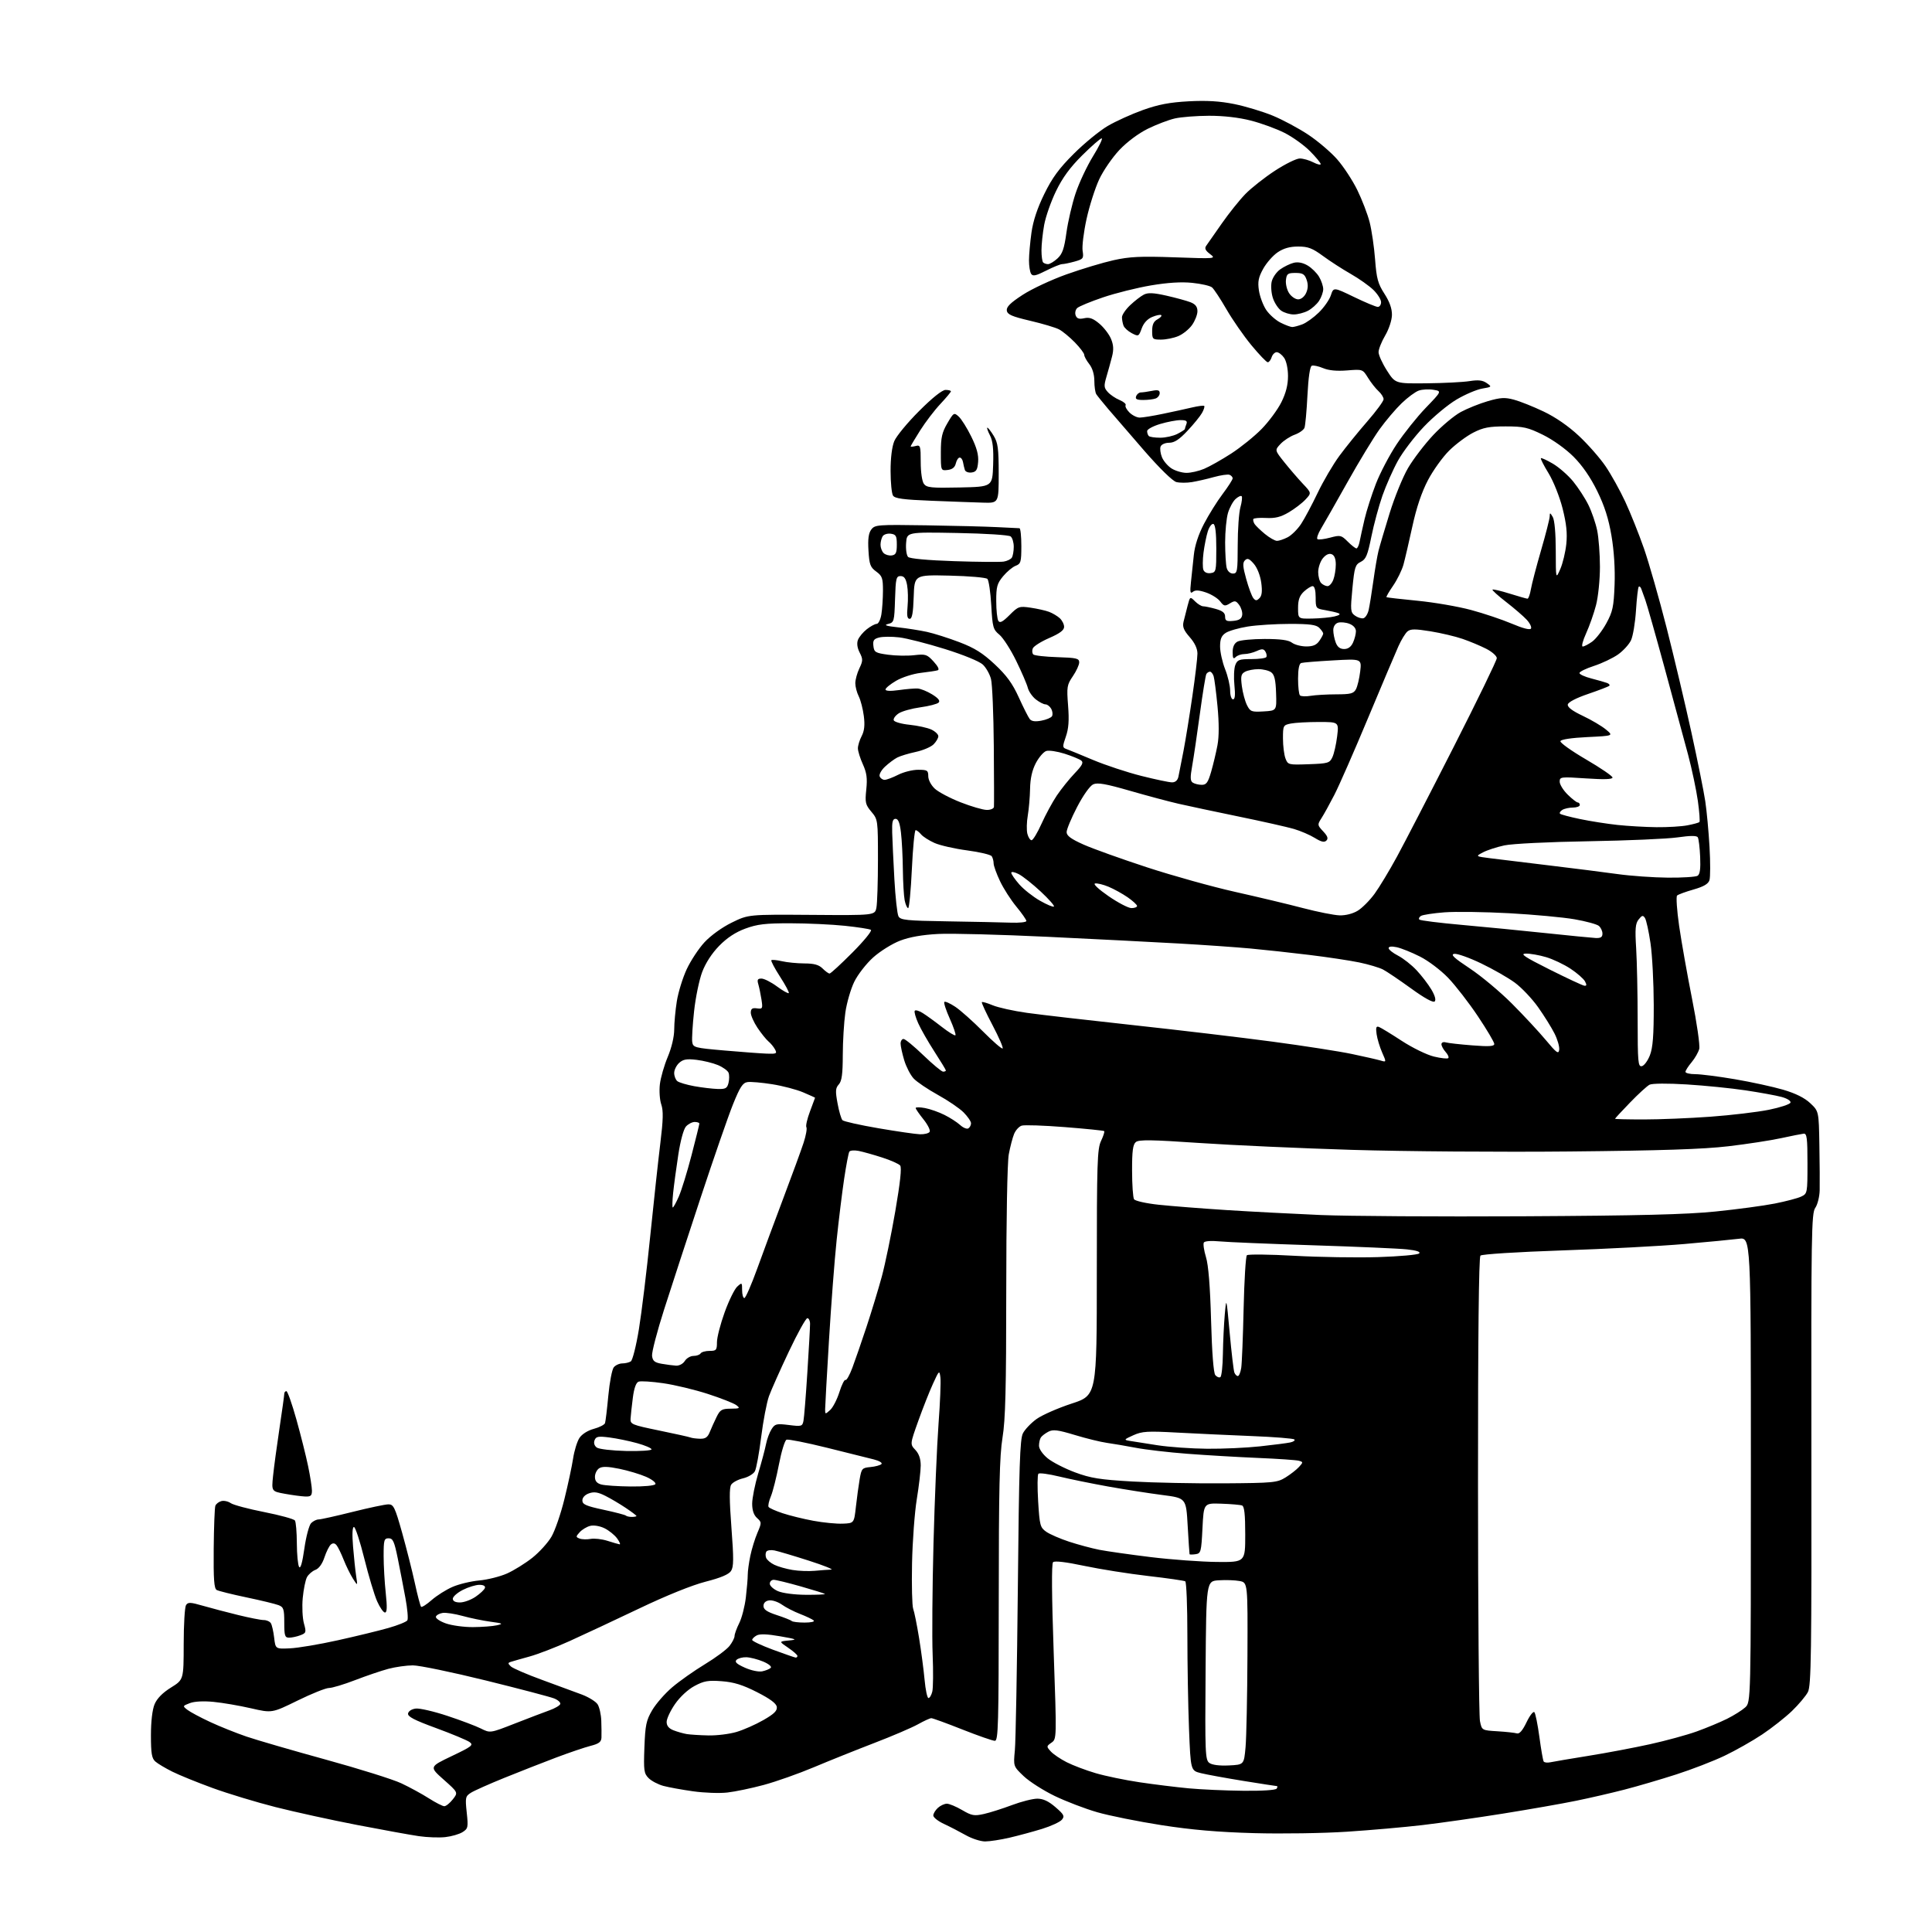 <?xml version="1.0" encoding="UTF-8" standalone="no"?>
<svg 
  version="1.1" 
  xmlns="http://www.w3.org/2000/svg" 
  xmlns:xlink="http://www.w3.org/1999/xlink" 
  xmlns:svg="http://www.w3.org/2000/svg"
  xmlns:rdf="http://www.w3.org/1999/02/22-rdf-syntax-ns#"
  xmlns:cc="http://creativecommons.org/ns#"
  xmlns:dc="http://purl.org/dc/elements/1.1/"
  viewBox="0 0 768 768"
  width="768"
  height="768"
>
<style>svg {background-color: white; }</style>"
<path stroke="none" fill="black" fill-rule="evenodd" d="M391.60,732.00C389.79,732.00 386.33,730.88 383.91,729.51C381.48,728.14 377.59,726.13 375.25,725.04C372.91,723.96 371.00,722.45 371.00,721.69C371.00,720.93 371.82,719.57 372.83,718.65C373.83,717.74 375.44,717.00 376.40,717.00C377.36,717.00 380.09,718.14 382.46,719.53C386.29,721.77 387.27,721.95 391.14,721.08C393.54,720.54 398.55,718.95 402.27,717.55C406.00,716.15 410.54,715.00 412.36,715.00C414.68,715.00 416.83,716.01 419.56,718.37C422.96,721.31 423.29,721.95 422.11,723.37C421.37,724.26 417.83,725.90 414.24,727.01C410.66,728.11 404.83,729.69 401.30,730.51C397.77,731.33 393.40,732.00 391.60,732.00zM177.00,730.28C174.53,730.55 169.80,730.38 166.50,729.90C163.20,729.42 152.18,727.42 142.00,725.46C131.82,723.50 117.20,720.29 109.50,718.34C101.80,716.38 90.55,712.97 84.50,710.76C78.45,708.56 71.25,705.63 68.50,704.26C65.75,702.89 62.71,701.08 61.75,700.23C60.33,698.98 60.00,697.01 60.00,689.81C60.00,684.31 60.55,679.61 61.45,677.45C62.42,675.16 64.62,672.91 67.95,670.84C73.00,667.70 73.00,667.70 73.02,653.60C73.02,645.85 73.44,638.86 73.94,638.07C74.72,636.83 75.65,636.87 80.67,638.32C83.88,639.24 90.17,640.90 94.67,642.00C99.16,643.10 103.74,644.00 104.86,644.00C105.97,644.00 107.23,644.56 107.67,645.25C108.10,645.94 108.69,648.52 108.98,651.00C109.51,655.50 109.51,655.50 115.27,655.24C118.44,655.10 126.99,653.66 134.27,652.04C141.55,650.43 150.60,648.23 154.38,647.15C158.16,646.08 161.56,644.71 161.93,644.11C162.31,643.51 161.96,639.52 161.17,635.26C160.38,630.99 159.01,623.90 158.12,619.50C156.74,612.71 156.19,611.50 154.50,611.50C152.69,611.50 152.50,612.17 152.50,618.50C152.50,622.35 152.88,628.99 153.34,633.25C153.94,638.88 153.86,641.00 153.03,641.00C152.40,641.00 151.00,638.99 149.91,636.53C148.82,634.08 146.53,626.43 144.81,619.53C143.10,612.64 141.24,607.00 140.70,607.00C140.07,607.00 139.94,609.86 140.34,614.75C140.69,619.01 141.24,624.30 141.58,626.50C142.19,630.50 142.19,630.50 140.28,627.50C139.24,625.85 137.58,622.48 136.60,620.00C135.62,617.52 134.35,614.93 133.78,614.24C133.07,613.38 132.35,613.30 131.53,613.97C130.87,614.52 129.72,616.82 128.97,619.08C128.12,621.66 126.78,623.52 125.37,624.05C124.13,624.52 122.63,625.83 122.02,626.96C121.42,628.09 120.66,631.82 120.34,635.26C120.02,638.69 120.24,643.21 120.81,645.30C121.80,648.87 121.72,649.16 119.37,650.05C117.99,650.57 116.00,651.00 114.93,651.00C113.24,651.00 113.00,650.27 113.00,644.98C113.00,639.66 112.74,638.85 110.75,638.08C109.51,637.59 103.78,636.20 98.00,634.99C92.22,633.78 86.89,632.45 86.15,632.05C85.10,631.47 84.84,627.85 84.95,615.62C85.03,606.99 85.32,599.32 85.61,598.56C85.90,597.81 86.98,596.98 88.00,596.71C89.03,596.44 90.70,596.80 91.72,597.52C92.74,598.23 98.73,599.83 105.03,601.07C111.34,602.32 116.83,603.82 117.23,604.42C117.64,605.01 117.98,609.10 118.00,613.50C118.02,617.90 118.42,622.11 118.90,622.87C119.46,623.75 120.19,621.21 120.99,615.58C121.66,610.82 122.88,606.27 123.68,605.46C124.48,604.66 125.83,604.00 126.66,604.00C127.50,604.00 133.57,602.65 140.16,601.00C146.75,599.35 153.16,598.00 154.41,598.00C156.44,598.00 157.00,599.15 159.84,609.25C161.57,615.44 163.86,624.48 164.92,629.34C165.97,634.20 167.09,638.42 167.39,638.72C167.69,639.02 169.59,637.81 171.61,636.03C173.64,634.26 177.37,631.90 179.90,630.81C182.43,629.71 187.20,628.56 190.50,628.26C193.80,627.96 198.75,626.72 201.50,625.51C204.25,624.29 208.79,621.47 211.60,619.25C214.40,617.02 217.83,613.24 219.22,610.85C220.62,608.46 222.92,601.77 224.34,596.00C225.77,590.23 227.33,582.95 227.81,579.82C228.28,576.70 229.42,573.01 230.33,571.61C231.33,570.10 233.63,568.64 236.05,567.99C238.28,567.39 240.29,566.36 240.51,565.70C240.73,565.04 241.32,560.12 241.82,554.77C242.32,549.41 243.30,544.35 243.99,543.52C244.68,542.68 246.20,541.99 247.37,541.98C248.54,541.98 250.07,541.61 250.76,541.17C251.45,540.73 252.90,534.97 253.98,528.36C255.06,521.76 257.08,505.14 258.47,491.43C259.87,477.72 261.68,461.05 262.50,454.38C263.64,445.12 263.72,441.51 262.87,439.04C262.25,437.27 262.00,433.66 262.31,431.03C262.62,428.39 264.03,423.49 265.44,420.14C266.97,416.50 268.00,412.14 268.01,409.28C268.01,406.65 268.48,401.57 269.05,398.00C269.62,394.43 271.38,388.72 272.96,385.32C274.54,381.92 277.72,377.08 280.04,374.57C282.50,371.91 287.02,368.64 290.88,366.75C297.50,363.50 297.50,363.50 322.64,363.68C347.78,363.87 347.78,363.87 348.39,360.81C348.72,359.13 349.00,350.56 349.00,341.77C349.00,325.99 348.97,325.75 346.38,322.68C344.01,319.86 343.82,319.01 344.36,313.84C344.83,309.37 344.53,307.18 343.00,303.81C341.92,301.44 341.04,298.60 341.03,297.50C341.02,296.40 341.69,294.20 342.52,292.61C343.60,290.53 343.85,288.27 343.38,284.61C343.02,281.80 342.11,278.28 341.36,276.80C340.61,275.31 340.00,272.97 340.00,271.58C340.00,270.20 340.72,267.55 341.61,265.69C343.05,262.68 343.06,262.01 341.73,259.41C340.78,257.56 340.53,255.73 341.04,254.39C341.48,253.23 343.06,251.31 344.55,250.14C346.05,248.96 347.83,248.00 348.50,248.00C349.18,248.00 350.02,246.31 350.36,244.25C350.70,242.19 350.98,237.95 350.99,234.83C351.00,229.83 350.69,228.94 348.31,227.20C345.96,225.50 345.56,224.41 345.23,218.87C344.95,214.28 345.26,211.94 346.35,210.50C347.78,208.60 348.82,208.52 368.17,208.82C379.35,208.99 392.10,209.32 396.50,209.55C400.90,209.78 404.84,209.97 405.25,209.98C405.66,209.99 406.00,213.16 406.00,217.02C406.00,223.40 405.79,224.13 403.74,224.91C402.50,225.38 400.25,227.26 398.74,229.08C396.36,231.95 396.00,233.25 396.02,238.94C396.02,242.55 396.40,246.09 396.86,246.81C397.48,247.79 398.59,247.21 401.31,244.49C404.76,241.04 405.16,240.90 409.72,241.57C412.35,241.96 415.62,242.69 417.00,243.21C418.37,243.72 420.28,244.85 421.25,245.72C422.21,246.60 423.00,248.15 423.00,249.18C423.00,250.52 421.28,251.80 417.07,253.63C413.81,255.04 410.87,256.91 410.54,257.77C410.20,258.63 410.30,259.70 410.75,260.15C411.20,260.60 415.49,261.08 420.28,261.23C427.92,261.47 429.00,261.72 429.00,263.30C429.00,264.29 427.86,266.77 426.48,268.80C424.13,272.24 424.00,273.06 424.58,280.50C425.04,286.39 424.80,289.64 423.69,292.82C422.32,296.76 422.33,297.19 423.84,297.72C424.75,298.04 429.55,300.01 434.50,302.09C439.45,304.17 448.08,307.02 453.68,308.43C459.28,309.84 464.78,311.00 465.91,311.00C467.23,311.00 468.13,310.19 468.44,308.75C468.71,307.51 469.62,302.90 470.46,298.50C471.30,294.10 472.89,284.29 473.99,276.70C475.10,269.10 476.00,261.51 476.00,259.83C476.00,257.83 474.93,255.54 472.92,253.26C470.53,250.53 469.99,249.17 470.48,247.13C470.83,245.68 471.55,242.83 472.09,240.78C473.06,237.08 473.07,237.07 475.03,239.03C476.11,240.11 477.56,241.00 478.25,241.01C478.94,241.01 481.19,241.48 483.25,242.05C486.00,242.82 487.00,243.63 487.00,245.11C487.00,246.78 487.55,247.07 490.25,246.81C492.61,246.59 493.58,245.95 493.79,244.49C493.95,243.39 493.41,241.59 492.60,240.49C491.29,238.73 490.87,238.66 488.90,239.86C486.92,241.07 486.50,240.99 485.05,239.07C484.15,237.88 481.64,236.30 479.46,235.54C476.60,234.56 475.14,234.48 474.19,235.26C473.14,236.13 472.99,235.39 473.42,231.42C473.71,228.71 474.22,223.87 474.56,220.66C474.95,216.87 476.37,212.51 478.61,208.22C480.51,204.58 483.84,199.24 486.03,196.35C488.21,193.45 490.00,190.66 490.00,190.15C490.00,189.64 489.44,189.00 488.75,188.74C488.06,188.48 485.25,188.89 482.50,189.65C479.75,190.42 475.84,191.31 473.81,191.64C471.78,191.98 469.01,191.97 467.64,191.63C466.16,191.25 461.03,186.25 454.83,179.13C449.15,172.60 442.71,165.15 440.53,162.58C438.35,160.01 436.21,157.36 435.79,156.70C435.37,156.04 435.02,153.65 435.02,151.38C435.01,148.80 434.25,146.32 433.00,144.73C431.90,143.33 431.00,141.68 431.00,141.05C431.00,140.43 429.31,138.20 427.25,136.09C425.19,133.98 422.38,131.66 421.00,130.94C419.62,130.21 414.45,128.67 409.50,127.51C402.22,125.80 400.45,125.03 400.22,123.45C400.01,122.01 401.65,120.38 406.49,117.23C410.10,114.87 417.96,111.20 423.96,109.06C429.97,106.92 438.37,104.39 442.64,103.44C449.02,102.02 453.37,101.81 466.95,102.29C483.35,102.88 483.47,102.86 481.00,100.98C479.14,99.57 478.76,98.72 479.50,97.68C480.05,96.90 482.82,92.94 485.65,88.88C488.48,84.82 492.72,79.53 495.05,77.13C497.39,74.73 502.67,70.57 506.78,67.88C510.89,65.20 515.35,63.00 516.68,63.00C518.01,63.00 520.43,63.69 522.05,64.53C523.67,65.36 525.00,65.68 525.00,65.22C525.00,64.77 523.09,62.46 520.75,60.09C518.41,57.73 513.86,54.46 510.64,52.83C507.42,51.20 501.39,48.99 497.23,47.93C492.43,46.70 486.37,46.01 480.59,46.02C475.59,46.04 469.48,46.52 467.00,47.09C464.52,47.66 459.70,49.50 456.28,51.18C452.57,53.01 448.01,56.41 444.98,59.61C442.19,62.57 438.57,67.82 436.95,71.29C435.33,74.76 433.06,81.85 431.92,87.05C430.78,92.25 430.08,97.95 430.36,99.72C430.83,102.73 430.62,103.01 427.18,103.97C425.16,104.53 422.92,104.99 422.22,104.99C421.51,105.00 418.64,106.16 415.83,107.59C411.74,109.66 410.56,109.91 409.88,108.84C409.41,108.10 409.03,105.70 409.04,103.50C409.04,101.30 409.48,96.35 410.02,92.50C410.68,87.80 412.36,82.73 415.13,77.09C418.30,70.62 421.02,66.92 426.88,61.09C431.07,56.91 437.13,51.96 440.33,50.08C443.54,48.19 449.84,45.34 454.33,43.73C460.49,41.53 464.97,40.68 472.54,40.27C479.75,39.89 484.87,40.20 490.67,41.37C495.11,42.27 501.99,44.35 505.95,45.98C509.92,47.62 516.26,51.02 520.05,53.54C523.85,56.06 529.01,60.46 531.52,63.31C534.04,66.16 537.64,71.65 539.53,75.50C541.42,79.35 543.64,85.13 544.46,88.35C545.27,91.57 546.25,98.22 546.62,103.14C547.19,110.74 547.75,112.77 550.34,116.78C552.39,119.96 553.36,122.70 553.32,125.19C553.29,127.28 552.12,130.83 550.63,133.37C549.18,135.84 548.00,138.81 548.00,139.98C548.00,141.14 549.50,144.44 551.33,147.30C554.66,152.50 554.66,152.50 567.08,152.37C573.91,152.30 581.60,151.91 584.16,151.50C587.65,150.95 589.36,151.14 590.99,152.28C593.11,153.76 593.07,153.81 589.19,154.47C587.01,154.84 582.42,156.79 579.00,158.82C575.58,160.84 569.73,165.71 566.01,169.63C562.28,173.55 557.64,179.63 555.71,183.13C553.77,186.63 551.00,192.88 549.55,197.00C548.11,201.12 546.12,208.47 545.14,213.32C543.64,220.74 542.98,222.33 540.93,223.34C538.73,224.43 538.42,225.43 537.60,233.93C536.77,242.55 536.85,243.42 538.58,244.68C539.61,245.44 541.12,245.93 541.92,245.78C542.72,245.62 543.68,244.15 544.06,242.50C544.43,240.85 545.27,235.68 545.92,231.00C546.56,226.32 547.49,220.93 547.97,219.00C548.45,217.07 550.45,210.32 552.40,204.00C554.35,197.68 557.64,189.60 559.72,186.05C561.80,182.50 566.29,176.63 569.69,172.99C573.10,169.36 578.05,165.21 580.69,163.78C583.34,162.35 588.20,160.40 591.49,159.45C596.46,158.01 598.23,157.91 601.79,158.87C604.16,159.50 609.46,161.61 613.57,163.57C618.32,165.82 623.45,169.36 627.64,173.28C631.26,176.66 636.03,182.10 638.24,185.35C640.45,188.60 643.96,194.92 646.04,199.38C648.12,203.85 651.47,212.22 653.49,218.00C655.50,223.78 659.55,237.95 662.49,249.50C665.43,261.05 669.86,279.73 672.33,291.00C674.80,302.27 677.30,314.65 677.87,318.50C678.45,322.35 679.21,330.51 679.56,336.64C679.92,342.77 679.90,348.73 679.54,349.88C679.06,351.38 677.25,352.44 673.19,353.60C670.06,354.49 667.13,355.57 666.67,355.99C666.22,356.41 666.59,361.87 667.49,368.13C668.40,374.38 670.70,387.38 672.61,397.00C674.53,406.62 675.81,415.59 675.48,416.93C675.14,418.27 673.77,420.67 672.44,422.26C671.10,423.85 670.00,425.57 670.00,426.08C670.00,426.58 671.76,427.00 673.90,427.00C676.05,427.00 683.13,427.90 689.65,429.01C696.17,430.12 704.82,432.00 708.87,433.19C713.80,434.64 717.36,436.42 719.62,438.55C723.00,441.74 723.00,441.74 723.23,455.12C723.36,462.48 723.41,470.60 723.35,473.16C723.29,475.72 722.50,478.87 721.59,480.16C720.08,482.30 719.95,490.61 720.05,576.13C720.16,657.77 719.98,670.14 718.66,672.63C717.83,674.21 714.98,677.59 712.33,680.15C709.67,682.70 704.35,686.90 700.50,689.47C696.65,692.04 689.90,695.86 685.50,697.96C681.10,700.06 672.46,703.40 666.29,705.38C660.13,707.36 650.90,710.07 645.79,711.39C640.68,712.71 632.00,714.72 626.50,715.84C621.00,716.97 607.95,719.26 597.50,720.93C587.05,722.60 572.65,724.65 565.50,725.49C558.35,726.33 544.85,727.52 535.50,728.13C526.15,728.75 509.50,729.01 498.50,728.70C484.17,728.30 473.73,727.40 461.67,725.52C452.42,724.07 440.94,721.77 436.17,720.39C431.40,719.02 423.80,716.11 419.27,713.93C414.75,711.75 409.20,708.20 406.93,706.05C402.82,702.13 402.82,702.13 403.42,695.82C403.76,692.34 404.29,663.19 404.61,631.03C405.08,582.81 405.43,572.06 406.63,569.76C407.42,568.22 409.85,565.67 412.02,564.10C414.20,562.52 420.48,559.76 425.99,557.95C436.00,554.68 436.00,554.68 436.00,505.87C436.00,462.24 436.18,456.69 437.68,453.55C438.60,451.61 439.17,449.85 438.93,449.63C438.69,449.41 431.65,448.70 423.28,448.04C414.92,447.38 407.20,447.12 406.14,447.46C405.08,447.79 403.72,449.29 403.11,450.78C402.50,452.28 401.55,455.92 401.00,458.89C400.42,462.02 400.00,484.81 400.00,513.39C399.99,551.99 399.68,564.43 398.51,571.50C397.34,578.67 397.03,591.84 397.02,636.25C397.00,685.69 396.83,692.00 395.47,692.00C394.62,692.00 388.81,689.98 382.55,687.50C376.30,685.02 370.74,683.00 370.21,683.00C369.68,683.00 367.28,684.10 364.87,685.45C362.46,686.79 354.65,690.14 347.50,692.88C340.35,695.63 329.55,699.96 323.50,702.51C317.45,705.06 308.50,708.22 303.60,709.54C298.71,710.86 292.19,712.22 289.10,712.56C286.02,712.91 279.91,712.69 275.53,712.07C271.15,711.46 265.84,710.49 263.73,709.93C261.62,709.36 258.97,707.97 257.84,706.84C255.98,704.98 255.82,703.82 256.16,694.63C256.49,685.76 256.88,683.88 259.26,679.82C260.76,677.26 264.35,673.15 267.24,670.70C270.13,668.24 275.98,664.12 280.22,661.55C284.47,658.98 288.86,655.72 289.97,654.31C291.09,652.89 292.00,651.10 292.00,650.33C292.00,649.55 292.84,647.25 293.86,645.21C294.88,643.17 296.07,638.58 296.49,635.00C296.91,631.42 297.25,627.38 297.24,626.00C297.23,624.62 297.69,621.25 298.26,618.50C298.83,615.75 300.10,611.63 301.08,609.34C302.80,605.30 302.80,605.12 300.93,603.43C299.64,602.27 299.00,600.37 299.00,597.74C299.00,595.57 300.09,590.12 301.42,585.64C302.76,581.17 304.15,575.92 304.52,574.00C304.89,572.08 305.87,569.44 306.69,568.15C308.06,565.99 308.63,565.85 313.56,566.46C318.62,567.10 318.95,567.00 319.39,564.82C319.65,563.54 320.35,554.85 320.94,545.50C321.54,536.15 322.02,527.49 322.01,526.25C322.01,525.01 321.52,524.00 320.93,524.00C320.34,524.00 317.04,529.96 313.59,537.25C310.14,544.54 306.58,552.52 305.68,555.00C304.79,557.48 303.39,564.77 302.58,571.21C301.78,577.64 300.65,583.78 300.08,584.85C299.51,585.92 297.39,587.18 295.37,587.66C293.35,588.14 291.23,589.28 290.65,590.20C289.90,591.38 289.93,596.40 290.75,607.18C291.70,619.70 291.67,622.85 290.59,624.49C289.69,625.86 286.46,627.22 280.50,628.74C275.14,630.11 264.90,634.24 254.12,639.39C244.43,644.01 232.00,649.83 226.50,652.32C221.00,654.81 213.80,657.59 210.50,658.49C207.20,659.40 203.86,660.35 203.07,660.61C201.84,661.01 201.84,661.25 203.07,662.43C203.86,663.18 209.45,665.59 215.50,667.79C221.55,669.99 228.70,672.62 231.38,673.64C234.07,674.67 236.85,676.40 237.56,677.50C238.27,678.60 238.93,681.52 239.02,684.00C239.11,686.48 239.14,689.50 239.09,690.71C239.02,692.45 238.09,693.16 234.75,694.01C232.41,694.61 226.22,696.71 221.00,698.68C215.78,700.65 206.55,704.27 200.50,706.72C194.45,709.17 188.46,711.84 187.18,712.66C185.01,714.04 184.90,714.57 185.53,720.48C186.17,726.41 186.06,726.91 183.86,728.30C182.56,729.12 179.47,730.01 177.00,730.28zM176.62,718.00C177.30,718.00 178.82,716.77 180.00,715.27C182.14,712.55 182.14,712.55 176.39,707.45C170.64,702.34 170.64,702.34 179.56,698.08C187.62,694.24 188.31,693.70 186.66,692.49C185.65,691.76 179.67,689.26 173.37,686.95C164.60,683.74 161.97,682.36 162.21,681.12C162.39,680.19 163.70,679.36 165.30,679.18C166.82,679.00 172.45,680.30 177.79,682.07C183.13,683.83 189.16,686.11 191.18,687.12C194.86,688.97 194.86,688.97 204.68,685.12C210.08,683.01 216.26,680.65 218.42,679.88C220.58,679.11 222.51,677.98 222.71,677.38C222.91,676.77 221.82,675.77 220.29,675.16C218.75,674.54 206.53,671.33 193.13,668.02C179.72,664.71 166.67,662.01 164.13,662.01C161.58,662.02 157.20,662.64 154.40,663.38C151.59,664.13 145.64,666.15 141.18,667.87C136.72,669.59 132.03,671.00 130.78,671.00C129.52,671.00 123.90,673.25 118.30,676.00C108.12,680.99 108.12,680.99 99.81,679.08C95.24,678.03 88.56,676.88 84.96,676.53C80.93,676.13 77.29,676.32 75.46,677.02C72.56,678.13 72.54,678.18 74.50,679.69C75.60,680.54 79.65,682.71 83.50,684.50C87.35,686.30 93.88,688.91 98.00,690.32C102.12,691.72 116.30,695.84 129.50,699.47C142.70,703.10 156.20,707.33 159.50,708.88C162.80,710.43 167.73,713.11 170.45,714.85C173.17,716.58 175.95,718.00 176.62,718.00zM494.19,711.86C501.72,711.95 507.13,711.59 507.50,711.00C507.84,710.45 507.88,710.00 507.58,710.00C507.29,710.00 501.30,709.07 494.27,707.94C487.25,706.80 479.66,705.42 477.40,704.86C473.31,703.84 473.31,703.84 472.65,687.26C472.29,678.14 472.00,661.33 472.00,649.90C472.00,638.47 471.62,628.89 471.16,628.60C470.70,628.32 464.07,627.36 456.41,626.48C448.76,625.60 437.34,623.79 431.03,622.46C423.66,620.90 419.22,620.38 418.60,621.00C417.98,621.62 418.07,634.35 418.85,656.62C420.06,691.27 420.06,691.27 417.97,692.74C415.94,694.16 415.93,694.27 417.69,696.21C418.68,697.31 421.54,699.25 424.03,700.51C426.51,701.77 431.69,703.73 435.53,704.86C439.36,705.99 447.23,707.62 453.00,708.48C458.77,709.34 467.55,710.42 472.50,710.89C477.45,711.35 487.21,711.79 494.19,711.86zM488.50,701.79C494.50,701.50 494.50,701.50 495.13,694.50C495.47,690.65 495.81,674.36 495.88,658.30C496.00,629.09 496.00,629.09 492.75,628.48C490.96,628.14 487.25,628.01 484.50,628.19C479.50,628.50 479.50,628.50 479.24,664.00C478.99,696.93 479.10,699.59 480.73,700.79C481.84,701.60 484.74,701.97 488.50,701.79zM616.31,700.53C617.52,700.27 624.35,699.11 631.50,697.96C638.65,696.82 649.66,694.73 655.96,693.34C662.26,691.95 670.59,689.67 674.46,688.28C678.33,686.89 683.75,684.63 686.50,683.27C689.25,681.90 692.51,679.85 693.75,678.72C696.00,676.65 696.00,676.65 696.00,584.23C696.00,491.81 696.00,491.81 691.25,492.43C688.64,492.76 678.85,493.71 669.50,494.52C660.15,495.33 638.33,496.48 621.00,497.06C603.17,497.67 589.07,498.56 588.50,499.12C587.85,499.76 587.51,531.45 587.53,590.30C587.54,639.91 587.89,682.15 588.31,684.17C589.06,687.83 589.06,687.83 595.28,688.21C598.70,688.42 602.17,688.80 602.99,689.05C604.00,689.35 605.25,687.91 606.82,684.63C608.10,681.95 609.51,680.15 609.94,680.63C610.37,681.11 611.26,685.53 611.93,690.45C612.59,695.38 613.35,699.76 613.63,700.21C613.90,700.65 615.11,700.79 616.31,700.53zM281.57,689.86C284.91,689.94 289.95,689.31 292.77,688.48C295.60,687.64 300.42,685.51 303.49,683.74C307.73,681.31 309.01,680.05 308.79,678.52C308.59,677.13 306.13,675.30 300.91,672.65C295.21,669.75 291.74,668.68 286.91,668.31C281.49,667.90 279.82,668.19 276.07,670.21C273.44,671.62 270.28,674.56 268.32,677.40C266.49,680.05 265.00,683.24 265.00,684.49C265.00,686.04 265.87,687.10 267.75,687.83C269.26,688.42 271.62,689.09 273.00,689.32C274.38,689.54 278.23,689.79 281.57,689.86zM369.08,675.00C369.57,675.00 370.25,673.85 370.60,672.45C370.95,671.04 371.02,664.41 370.74,657.70C370.46,650.99 370.62,631.10 371.08,613.50C371.55,595.90 372.45,574.52 373.08,566.00C373.72,557.48 374.05,549.15 373.82,547.50C373.43,544.61 373.33,544.70 370.90,550.00C369.51,553.02 366.88,559.68 365.05,564.79C361.73,574.08 361.73,574.08 363.86,576.35C365.30,577.88 366.00,579.92 366.00,582.56C365.99,584.73 365.29,590.77 364.43,596.00C363.58,601.23 362.73,612.69 362.55,621.48C362.37,630.27 362.58,638.38 363.00,639.51C363.43,640.63 364.48,645.81 365.33,651.03C366.18,656.24 367.17,663.76 367.54,667.75C367.90,671.74 368.60,675.00 369.08,675.00zM303.00,664.38C304.38,664.09 305.90,663.47 306.38,663.00C306.88,662.51 305.58,661.43 303.38,660.50C301.25,659.61 298.24,658.83 296.70,658.78C295.17,658.73 293.40,659.20 292.78,659.82C291.95,660.65 292.81,661.45 296.08,662.92C298.57,664.04 301.59,664.67 303.00,664.38zM316.25,658.91C316.66,658.96 317.00,658.66 316.99,658.25C316.99,657.84 315.33,656.38 313.30,655.00C309.61,652.50 309.61,652.50 313.56,652.12C317.11,651.78 316.76,651.61 310.06,650.44C305.10,649.56 302.02,649.45 300.81,650.10C299.82,650.63 299.00,651.44 299.00,651.90C299.00,652.35 302.71,654.10 307.25,655.78C311.79,657.45 315.84,658.86 316.25,658.91zM188.00,646.80C191.57,646.78 195.85,646.46 197.50,646.08C200.19,645.47 199.93,645.32 195.00,644.66C191.97,644.25 186.98,643.22 183.90,642.37C180.82,641.52 177.26,640.97 175.98,641.16C174.70,641.35 173.49,642.02 173.28,642.65C173.07,643.28 174.84,644.48 177.20,645.32C179.56,646.16 184.43,646.82 188.00,646.80zM319.87,645.00C322.43,645.00 323.99,644.63 323.45,644.15C322.93,643.68 320.50,642.53 318.06,641.58C315.61,640.64 312.35,638.96 310.81,637.86C309.26,636.76 306.98,636.01 305.75,636.18C304.32,636.38 303.50,637.19 303.50,638.40C303.50,639.80 304.87,640.74 308.79,642.02C311.70,642.97 314.36,644.03 314.71,644.37C315.05,644.72 317.37,645.00 319.87,645.00zM182.85,637.00C184.42,637.00 187.20,635.99 189.03,634.75C190.85,633.51 192.53,631.94 192.76,631.25C193.01,630.46 192.19,630.00 190.54,630.00C189.10,630.00 186.14,630.91 183.96,632.02C181.78,633.13 180.00,634.71 180.00,635.52C180.00,636.48 181.00,637.00 182.85,637.00zM320.42,633.96C324.77,633.98 328.15,633.83 327.92,633.62C327.69,633.41 323.37,632.06 318.31,630.62C313.26,629.18 308.42,628.00 307.56,628.00C306.70,628.00 306.00,628.70 306.00,629.55C306.00,630.40 307.46,631.73 309.25,632.51C311.11,633.32 315.88,633.94 320.42,633.96zM323.89,624.42C326.30,624.19 329.23,623.98 330.39,623.95C331.55,623.93 327.55,622.32 321.50,620.38C315.45,618.44 309.32,616.62 307.87,616.33C306.42,616.04 304.96,616.26 304.62,616.81C304.27,617.37 304.24,618.47 304.55,619.27C304.86,620.07 306.32,621.32 307.81,622.03C309.29,622.75 312.52,623.67 315.00,624.08C317.48,624.50 321.48,624.64 323.89,624.42zM483.75,620.90C495.00,621.00 495.00,621.00 495.00,609.97C495.00,602.04 494.65,598.80 493.75,598.46C493.05,598.19 489.34,597.87 485.50,597.74C478.50,597.50 478.50,597.50 478.00,607.50C477.53,616.93 477.37,617.52 475.25,617.82C474.01,618.00 472.94,618.00 472.87,617.82C472.80,617.64 472.47,612.55 472.12,606.50C471.50,595.50 471.50,595.50 462.00,594.28C456.77,593.61 447.10,592.09 440.50,590.91C433.90,589.72 425.12,587.93 421.00,586.93C416.88,585.93 413.18,585.43 412.78,585.83C412.38,586.22 412.34,591.17 412.68,596.81C413.27,606.40 413.48,607.20 415.90,608.90C417.33,609.90 421.43,611.68 425.00,612.85C428.57,614.02 433.98,615.47 437.00,616.07C440.02,616.66 449.25,617.97 457.50,618.98C465.75,619.98 477.56,620.84 483.75,620.90zM246.30,613.90C246.73,613.95 246.28,612.89 245.30,611.53C244.31,610.18 242.05,608.36 240.29,607.50C238.43,606.60 236.03,606.20 234.61,606.56C233.26,606.90 231.38,608.03 230.44,609.07C228.85,610.82 228.85,611.00 230.39,611.60C231.31,611.95 233.29,612.01 234.78,611.74C236.28,611.46 239.30,611.81 241.50,612.51C243.70,613.21 245.86,613.84 246.30,613.90zM335.00,605.68C339.50,605.50 339.50,605.50 340.23,599.00C340.63,595.42 341.30,590.48 341.73,588.00C342.46,583.76 342.70,583.48 346.00,583.18C347.93,583.00 349.89,582.47 350.38,582.00C350.87,581.52 349.56,580.71 347.38,580.15C345.24,579.60 336.84,577.50 328.70,575.49C320.55,573.47 313.34,572.04 312.66,572.30C311.99,572.56 310.63,576.96 309.65,582.08C308.66,587.21 307.22,592.93 306.44,594.80C305.65,596.68 305.24,598.58 305.52,599.03C305.80,599.48 308.31,600.61 311.10,601.53C313.90,602.46 319.40,603.82 323.34,604.54C327.28,605.27 332.52,605.78 335.00,605.68zM251.17,603.00C252.18,603.00 253.00,602.83 253.00,602.63C253.00,602.43 251.09,600.98 248.75,599.42C246.41,597.85 242.77,595.69 240.65,594.63C237.72,593.15 236.15,592.91 234.15,593.62C232.54,594.18 231.50,595.29 231.50,596.45C231.50,598.02 232.95,598.66 239.90,600.15C244.51,601.14 248.53,602.19 248.81,602.48C249.10,602.77 250.16,603.00 251.17,603.00zM121.25,594.88C119.74,594.82 116.12,594.33 113.21,593.80C107.92,592.83 107.92,592.83 108.55,586.67C108.90,583.28 110.04,574.79 111.09,567.82C112.14,560.84 113.00,554.65 113.00,554.07C113.00,553.48 113.38,553.00 113.84,553.00C114.30,553.00 116.09,558.06 117.82,564.25C119.55,570.44 121.65,578.79 122.48,582.82C123.32,586.84 124.00,591.23 124.00,592.57C124.00,594.58 123.53,594.98 121.25,594.88zM250.69,590.90C255.99,590.96 260.15,590.57 260.51,589.98C260.86,589.41 259.20,588.10 256.82,587.05C254.45,586.01 249.66,584.58 246.20,583.87C241.66,582.94 239.42,582.88 238.20,583.65C237.26,584.24 236.50,585.77 236.50,587.06C236.50,588.71 237.24,589.62 239.00,590.11C240.38,590.49 245.64,590.85 250.69,590.90zM486.50,589.65C506.31,589.51 507.70,589.37 511.07,587.28C513.03,586.06 515.42,584.19 516.39,583.12C518.07,581.27 518.06,581.16 516.32,580.67C515.32,580.39 507.98,579.88 500.00,579.55C492.02,579.21 479.43,578.47 472.00,577.90C464.57,577.34 455.35,576.26 451.50,575.52C447.65,574.79 442.48,573.90 440.00,573.56C437.52,573.21 431.79,571.81 427.25,570.43C420.47,568.38 418.59,568.15 416.75,569.12C415.51,569.77 414.17,570.79 413.77,571.40C413.36,572.00 413.02,573.48 413.02,574.68C413.01,575.95 414.42,578.02 416.43,579.68C418.31,581.23 423.21,583.74 427.30,585.27C433.57,587.60 437.17,588.17 450.12,588.92C458.58,589.40 474.95,589.73 486.50,589.65zM248.89,576.79C254.45,576.91 259.00,576.62 259.00,576.14C259.00,575.66 256.41,574.55 253.25,573.68C250.09,572.80 245.15,571.79 242.27,571.42C237.81,570.85 236.93,571.01 236.35,572.52C235.93,573.61 236.27,574.72 237.23,575.42C238.08,576.05 243.31,576.66 248.89,576.79zM479.83,575.90C486.06,575.96 495.51,575.53 500.83,574.95C506.15,574.37 511.57,573.68 512.87,573.40C514.17,573.13 514.92,572.59 514.54,572.20C514.15,571.82 506.56,571.21 497.67,570.86C488.78,570.50 475.43,569.88 468.00,569.48C456.12,568.83 454.02,568.95 450.50,570.54C446.77,572.22 446.67,572.37 449.00,572.76C450.38,572.99 455.32,573.77 460.00,574.49C464.68,575.22 473.60,575.85 479.83,575.90zM278.27,571.92C280.40,571.98 281.30,571.36 282.15,569.25C282.76,567.74 283.98,565.04 284.86,563.25C286.26,560.40 286.95,560.00 290.48,559.97C294.11,559.94 294.32,559.80 292.69,558.56C291.69,557.81 286.60,555.80 281.38,554.11C276.16,552.42 268.17,550.50 263.62,549.85C259.07,549.19 254.67,548.91 253.83,549.24C252.83,549.62 252.04,551.86 251.56,555.66C251.15,558.87 250.74,562.58 250.66,563.89C250.51,566.16 251.10,566.40 262.00,568.65C268.32,569.95 273.95,571.20 274.50,571.43C275.05,571.66 276.75,571.88 278.27,571.92zM330.00,560.50C331.10,559.51 332.75,556.31 333.67,553.39C334.58,550.48 335.68,548.30 336.09,548.56C336.51,548.81 337.74,546.63 338.83,543.71C339.93,540.79 342.45,533.48 344.45,527.45C346.44,521.43 349.17,512.45 350.52,507.50C351.86,502.55 354.28,490.85 355.89,481.50C357.85,470.10 358.50,464.11 357.83,463.31C357.29,462.65 354.07,461.22 350.67,460.13C347.28,459.03 343.08,457.86 341.35,457.51C339.61,457.17 337.93,457.30 337.62,457.81C337.30,458.32 336.37,463.19 335.56,468.62C334.75,474.05 333.40,485.02 332.57,493.00C331.73,500.98 330.37,518.90 329.53,532.84C328.69,546.78 328.00,559.11 328.00,560.25C328.00,562.25 328.06,562.25 330.00,560.50zM485.11,547.43C485.60,547.13 486.06,542.97 486.12,538.19C486.19,533.41 486.53,526.35 486.87,522.50C487.50,515.55 487.51,515.60 488.82,529.85C489.54,537.74 490.38,544.83 490.68,545.60C490.97,546.37 491.60,547.00 492.06,547.00C492.53,547.00 493.13,545.54 493.41,543.75C493.68,541.96 494.11,531.34 494.36,520.14C494.61,508.94 495.20,499.42 495.66,498.98C496.12,498.54 504.60,498.63 514.50,499.19C524.40,499.74 539.40,499.98 547.83,499.72C556.26,499.45 563.60,498.80 564.14,498.26C564.79,497.61 563.12,497.06 559.31,496.65C556.12,496.30 539.33,495.57 522.00,495.02C504.68,494.46 487.95,493.77 484.83,493.47C481.52,493.15 478.91,493.33 478.55,493.92C478.21,494.47 478.59,497.07 479.39,499.71C480.37,502.89 481.05,511.34 481.42,524.89C481.77,537.67 482.40,545.78 483.10,546.63C483.72,547.37 484.63,547.73 485.11,547.43zM268.74,542.87C270.01,542.94 271.53,542.13 272.23,541.00C272.92,539.90 274.47,539.00 275.68,539.00C276.89,539.00 278.16,538.55 278.50,538.00C278.84,537.45 280.44,537.00 282.06,537.00C284.74,537.00 285.00,536.70 285.00,533.55C285.00,531.66 286.38,526.30 288.06,521.66C289.74,517.01 291.99,512.42 293.06,511.45C294.94,509.74 295.00,509.78 295.00,512.85C295.00,514.58 295.40,516.00 295.89,516.00C296.38,516.00 298.69,510.71 301.03,504.25C303.36,497.79 308.08,485.07 311.50,476.00C314.93,466.93 318.50,457.15 319.44,454.27C320.38,451.40 320.88,448.61 320.55,448.09C320.23,447.56 320.87,444.74 321.98,441.81C323.09,438.89 324.00,436.44 324.00,436.37C324.00,436.30 321.86,435.33 319.25,434.22C316.64,433.11 311.12,431.66 306.98,431.00C302.85,430.34 298.41,429.96 297.13,430.15C295.24,430.43 294.15,432.11 291.38,438.98C289.50,443.65 283.73,460.30 278.55,475.98C273.37,491.67 266.83,511.68 264.02,520.46C261.21,529.24 259.04,537.56 259.20,538.96C259.44,540.99 260.20,541.62 263.00,542.12C264.93,542.46 267.51,542.80 268.74,542.87zM605.50,483.49C651.74,483.24 670.25,482.78 682.00,481.59C690.52,480.72 701.10,479.30 705.50,478.43C709.90,477.56 714.62,476.32 716.00,475.66C718.46,474.49 718.50,474.29 718.50,462.49C718.50,452.43 718.26,450.52 717.00,450.65C716.17,450.74 712.13,451.54 708.00,452.44C703.88,453.34 694.43,454.79 687.00,455.66C677.12,456.83 660.24,457.38 624.00,457.73C596.77,458.00 557.85,457.71 537.50,457.09C517.15,456.47 489.82,455.24 476.76,454.35C457.69,453.05 452.72,452.98 451.51,453.99C450.34,454.96 450.00,457.54 450.02,465.37C450.02,470.94 450.38,476.05 450.80,476.72C451.23,477.39 455.60,478.37 460.54,478.90C465.47,479.43 477.60,480.38 487.50,481.02C497.40,481.65 514.27,482.53 525.00,482.99C535.73,483.44 571.95,483.67 605.50,483.49zM267.44,480.00C267.70,480.00 268.78,478.04 269.84,475.63C270.90,473.23 273.17,465.88 274.88,459.29C276.60,452.70 278.00,447.01 278.00,446.65C278.00,446.29 277.17,446.00 276.15,446.00C275.14,446.00 273.58,446.81 272.69,447.79C271.74,448.83 270.47,453.51 269.63,459.04C268.83,464.24 267.91,471.09 267.58,474.25C267.25,477.41 267.19,480.00 267.44,480.00zM365.69,450.89C367.45,450.95 369.18,450.52 369.55,449.92C369.91,449.33 368.81,447.11 367.11,444.98C365.40,442.86 364.00,440.82 364.00,440.45C364.00,440.08 365.67,440.09 367.70,440.47C369.74,440.85 373.23,442.08 375.45,443.20C377.68,444.31 380.48,446.12 381.68,447.22C382.87,448.31 384.34,448.91 384.93,448.55C385.52,448.18 386.00,447.27 386.00,446.52C386.00,445.77 384.66,443.82 383.03,442.18C381.40,440.55 376.78,437.41 372.78,435.21C368.78,433.00 364.46,430.08 363.19,428.72C361.92,427.36 360.23,424.09 359.44,421.46C358.65,418.83 358.00,415.85 358.00,414.84C358.00,413.83 358.53,413.00 359.17,413.00C359.81,413.00 363.37,415.93 367.07,419.50C370.78,423.07 374.30,426.00 374.90,426.00C375.51,426.00 376.00,425.79 376.00,425.53C376.00,425.27 373.95,421.90 371.45,418.03C368.95,414.16 366.05,409.10 365.02,406.79C363.98,404.48 363.35,402.24 363.62,401.81C363.89,401.37 365.32,401.78 366.80,402.71C368.29,403.64 371.71,406.12 374.40,408.22C377.10,410.32 379.52,411.81 379.80,411.54C380.07,411.26 379.06,408.30 377.56,404.94C376.05,401.59 375.08,398.59 375.39,398.28C375.70,397.96 377.66,398.83 379.73,400.21C381.80,401.59 386.76,406.00 390.75,410.02C394.74,414.04 398.26,417.08 398.56,416.77C398.87,416.46 397.05,412.28 394.52,407.48C391.99,402.68 390.09,398.58 390.30,398.36C390.52,398.15 392.45,398.71 394.60,399.61C396.74,400.51 402.87,401.87 408.21,402.62C413.56,403.37 432.64,405.57 450.62,407.52C468.60,409.47 493.47,412.42 505.90,414.08C518.33,415.74 532.55,417.95 537.50,419.00C542.45,420.04 547.54,421.20 548.82,421.58C551.14,422.27 551.14,422.27 549.42,418.38C548.48,416.25 547.49,412.97 547.22,411.09C546.85,408.42 547.05,407.81 548.18,408.24C548.97,408.54 553.06,411.04 557.27,413.79C561.48,416.53 567.21,419.33 570.02,420.00C572.82,420.68 575.38,420.95 575.71,420.62C576.05,420.29 575.57,419.19 574.66,418.18C573.75,417.17 573.00,415.79 573.00,415.10C573.00,414.40 573.75,414.08 574.75,414.37C575.71,414.65 580.44,415.18 585.25,415.55C591.95,416.08 594.00,415.94 594.00,414.98C594.00,414.30 591.08,409.35 587.50,404.00C583.93,398.65 578.61,391.79 575.70,388.75C572.74,385.67 567.76,381.90 564.44,380.24C561.18,378.59 557.04,376.93 555.25,376.54C553.19,376.10 552.00,376.23 552.00,376.90C552.00,377.48 553.69,378.83 555.75,379.89C557.81,380.96 561.12,383.56 563.09,385.67C565.07,387.77 567.72,391.22 568.97,393.32C570.41,395.73 570.90,397.50 570.31,398.09C569.71,398.69 566.23,396.77 560.93,392.93C556.29,389.57 551.28,386.19 549.79,385.41C548.30,384.63 544.02,383.36 540.29,382.58C536.55,381.81 527.65,380.47 520.50,379.60C513.35,378.72 502.77,377.57 497.00,377.04C491.23,376.51 478.40,375.61 468.50,375.05C458.60,374.49 435.20,373.29 416.50,372.40C397.80,371.51 378.23,370.99 373.00,371.26C366.65,371.59 361.61,372.47 357.80,373.93C354.66,375.13 349.85,378.13 347.10,380.60C344.35,383.07 340.96,387.44 339.57,390.30C338.18,393.16 336.59,398.65 336.04,402.50C335.49,406.35 335.03,413.96 335.02,419.42C335.00,427.01 334.63,429.75 333.43,431.08C332.11,432.54 332.03,433.71 332.94,438.61C333.52,441.80 334.41,444.81 334.90,445.30C335.39,445.79 341.80,447.23 349.15,448.49C356.49,449.75 363.94,450.83 365.69,450.89zM653.48,445.00C659.79,445.00 671.70,444.51 679.93,443.91C688.16,443.31 698.60,442.07 703.13,441.16C707.65,440.25 711.53,438.96 711.74,438.31C711.97,437.62 710.45,436.66 708.17,436.04C705.99,435.46 699.55,434.28 693.86,433.43C688.18,432.58 677.67,431.52 670.51,431.08C662.88,430.61 656.76,430.66 655.72,431.19C654.73,431.70 651.25,434.88 647.97,438.28C644.68,441.67 642.00,444.58 642.00,444.73C642.00,444.88 647.17,445.00 653.48,445.00zM285.23,432.88C288.42,432.98 289.05,432.64 289.59,430.50C289.93,429.13 289.95,427.31 289.62,426.46C289.30,425.61 287.40,424.23 285.40,423.39C283.41,422.56 279.57,421.62 276.87,421.30C272.99,420.84 271.55,421.09 269.98,422.51C268.89,423.50 268.00,425.31 268.00,426.53C268.00,427.75 268.56,429.21 269.25,429.77C269.94,430.33 272.98,431.23 276.00,431.78C279.02,432.32 283.18,432.82 285.23,432.88zM652.65,423.82C653.56,423.65 655.00,421.70 655.86,419.50C657.04,416.46 657.41,411.64 657.39,399.50C657.37,390.70 656.80,379.65 656.10,374.93C655.41,370.22 654.42,365.72 653.90,364.93C653.12,363.73 652.71,363.83 651.38,365.50C650.09,367.14 649.91,369.22 650.40,377.00C650.72,382.23 650.99,394.97 650.99,405.32C651.00,422.28 651.16,424.11 652.65,423.82zM304.79,418.84C308.65,418.98 308.97,418.82 308.09,417.17C307.55,416.16 306.37,414.72 305.47,413.98C304.57,413.23 302.61,410.79 301.11,408.56C299.62,406.33 298.42,403.60 298.45,402.50C298.49,400.97 299.07,400.58 300.89,400.84C303.14,401.15 303.25,400.94 302.70,397.34C302.37,395.23 301.80,392.49 301.44,391.25C300.91,389.47 301.16,389.00 302.69,389.00C303.74,389.00 306.52,390.40 308.85,392.12C311.18,393.84 313.30,395.03 313.55,394.78C313.80,394.53 312.24,391.59 310.08,388.25C307.92,384.91 306.37,381.96 306.63,381.70C306.89,381.45 308.77,381.62 310.80,382.09C312.84,382.57 316.86,382.96 319.75,382.98C323.64,382.99 325.52,383.52 327.00,385.00C328.10,386.10 329.35,387.00 329.77,387.00C330.20,387.00 334.29,383.23 338.88,378.62C343.46,374.02 346.76,369.97 346.20,369.63C345.65,369.28 340.99,368.56 335.85,368.02C330.71,367.48 321.00,367.03 314.29,367.02C304.27,367.00 301.03,367.38 296.29,369.13C292.37,370.57 289.01,372.79 285.87,376.00C282.96,378.98 280.45,382.86 279.11,386.44C277.94,389.57 276.49,396.56 275.91,401.97C275.32,407.38 274.99,412.87 275.17,414.16C275.49,416.40 276.02,416.55 288.00,417.59C294.88,418.19 302.43,418.75 304.79,418.84zM619.81,417.31C619.98,416.12 619.14,413.21 617.94,410.83C616.74,408.45 613.80,403.73 611.40,400.35C609.00,396.97 604.85,392.59 602.18,390.63C599.50,388.66 593.45,385.21 588.74,382.95C584.03,380.69 579.24,378.99 578.10,379.17C576.50,379.42 577.93,380.77 584.26,384.96C588.79,387.96 596.33,394.26 601.02,398.96C605.71,403.66 611.78,410.19 614.52,413.48C618.75,418.57 619.55,419.14 619.81,417.31zM629.79,391.83C630.74,391.96 630.81,391.52 630.06,390.11C629.50,389.07 626.92,386.81 624.32,385.09C621.72,383.37 617.35,381.29 614.61,380.48C611.88,379.67 608.26,379.03 606.57,379.07C604.09,379.12 605.89,380.33 616.00,385.40C622.88,388.84 629.08,391.74 629.79,391.83zM634.25,372.87C636.32,372.97 637.00,372.54 637.00,371.12C637.00,370.09 636.35,368.71 635.56,368.05C634.77,367.40 630.43,366.21 625.92,365.43C621.40,364.64 609.70,363.56 599.92,363.02C590.14,362.49 578.54,362.33 574.15,362.67C569.75,363.01 565.57,363.65 564.86,364.09C564.14,364.53 563.86,365.19 564.22,365.55C564.58,365.92 572.22,366.87 581.19,367.67C590.16,368.47 605.15,369.94 614.50,370.93C623.85,371.92 632.74,372.79 634.25,372.87zM401.75,366.77C405.19,366.90 408.00,366.60 408.00,366.11C408.00,365.62 406.21,363.05 404.02,360.40C401.83,357.75 398.90,353.19 397.52,350.26C396.13,347.34 394.99,344.17 394.98,343.22C394.98,342.28 394.64,340.99 394.23,340.37C393.83,339.75 389.45,338.71 384.50,338.05C379.55,337.40 373.70,336.07 371.50,335.10C369.30,334.12 366.88,332.58 366.13,331.66C365.37,330.75 364.41,330.00 363.98,330.00C363.56,330.00 362.88,336.98 362.48,345.50C362.08,354.02 361.42,361.00 361.00,361.00C360.59,361.00 359.97,359.59 359.62,357.88C359.28,356.16 358.96,350.64 358.90,345.62C358.85,340.61 358.51,334.02 358.15,331.00C357.69,327.07 357.07,325.50 356.00,325.50C354.83,325.50 354.53,326.71 354.66,331.00C354.74,334.02 355.14,342.35 355.53,349.50C355.93,356.65 356.65,363.28 357.15,364.23C357.94,365.75 360.23,365.99 376.77,366.25C387.07,366.41 398.31,366.65 401.75,366.77zM532.50,363.87C534.90,363.94 537.78,363.21 539.71,362.03C541.48,360.96 544.50,357.92 546.42,355.29C548.34,352.65 552.35,346.00 555.34,340.50C558.33,335.00 568.48,315.36 577.89,296.86C587.30,278.35 595.00,262.50 595.00,261.63C595.00,260.75 593.11,259.08 590.80,257.90C588.49,256.72 584.26,254.95 581.40,253.97C578.54,252.98 572.79,251.63 568.62,250.95C562.53,249.97 560.73,249.98 559.50,251.00C558.66,251.69 557.04,254.34 555.90,256.88C554.75,259.42 549.31,272.30 543.79,285.50C538.28,298.70 532.26,312.43 530.41,316.00C528.57,319.57 526.28,323.72 525.32,325.21C523.63,327.85 523.65,328.00 525.98,330.48C527.74,332.35 528.08,333.32 527.26,334.14C526.44,334.96 525.22,334.68 522.66,333.10C520.74,331.91 517.00,330.30 514.34,329.52C511.68,328.74 501.85,326.53 492.50,324.61C483.15,322.68 472.35,320.39 468.50,319.51C464.65,318.63 455.94,316.30 449.15,314.34C439.54,311.57 436.30,311.00 434.56,311.79C433.26,312.38 430.57,316.17 428.16,320.81C425.87,325.21 424.00,329.69 424.00,330.77C424.00,332.23 425.73,333.50 430.75,335.74C434.46,337.39 445.82,341.46 456.00,344.79C466.18,348.12 481.93,352.51 491.00,354.54C500.07,356.57 512.23,359.47 518.00,360.99C523.77,362.50 530.30,363.80 532.50,363.87zM418.96,360.36C419.26,360.06 416.89,357.38 413.71,354.41C410.52,351.44 406.58,348.32 404.96,347.48C403.33,346.64 402.00,346.39 402.00,346.94C402.00,347.48 403.43,349.56 405.17,351.54C406.92,353.53 410.61,356.45 413.38,358.03C416.15,359.62 418.66,360.66 418.96,360.36zM449.75,360.98C450.99,360.99 452.00,360.61 452.00,360.14C452.00,359.66 450.31,358.11 448.25,356.68C446.19,355.26 442.77,353.37 440.65,352.49C438.54,351.61 436.13,351.03 435.30,351.20C434.43,351.37 436.67,353.48 440.65,356.23C444.42,358.83 448.51,360.97 449.75,360.98zM663.00,348.88C668.77,348.93 674.09,348.59 674.82,348.13C675.76,347.54 676.05,345.33 675.84,340.58C675.68,336.89 675.25,333.41 674.90,332.84C674.47,332.14 671.95,332.14 666.88,332.87C662.82,333.46 646.90,334.15 631.50,334.41C615.67,334.67 601.11,335.39 598.00,336.06C594.98,336.71 591.15,337.96 589.50,338.83C586.50,340.42 586.50,340.42 592.50,341.18C595.80,341.60 606.38,342.88 616.00,344.04C625.62,345.19 637.77,346.73 643.00,347.46C648.23,348.19 657.23,348.83 663.00,348.88zM410.06,334.00C410.62,334.00 412.40,331.06 414.01,327.47C415.62,323.88 418.37,318.82 420.11,316.22C421.86,313.63 425.04,309.66 427.19,307.41C430.23,304.23 430.81,303.10 429.80,302.32C429.08,301.76 426.10,300.54 423.18,299.61C420.25,298.68 416.98,298.19 415.91,298.53C414.84,298.87 412.98,301.03 411.77,303.32C410.29,306.15 409.55,309.43 409.47,313.50C409.41,316.80 409.00,321.61 408.56,324.18C408.11,326.75 408.04,330.02 408.39,331.43C408.75,332.84 409.50,334.00 410.06,334.00zM658.50,328.82C662.90,328.87 668.43,328.54 670.79,328.08C673.15,327.63 675.29,327.04 675.55,326.78C675.81,326.52 675.53,322.75 674.93,318.41C674.32,314.06 672.57,305.77 671.04,300.00C669.50,294.23 665.30,278.70 661.70,265.50C658.10,252.30 654.65,240.15 654.04,238.50C653.44,236.85 652.72,234.87 652.45,234.11C652.18,233.34 651.71,232.95 651.42,233.24C651.13,233.54 650.64,237.76 650.33,242.64C650.02,247.51 649.13,252.85 648.36,254.50C647.59,256.15 645.26,258.70 643.19,260.17C641.11,261.63 636.82,263.67 633.64,264.71C630.46,265.74 627.86,267.01 627.86,267.54C627.86,268.07 630.01,269.05 632.64,269.72C635.27,270.40 638.07,271.20 638.86,271.50C639.64,271.80 640.03,272.30 639.72,272.61C639.41,272.92 635.64,274.37 631.34,275.84C626.57,277.46 623.40,279.11 623.22,280.05C623.03,281.09 624.98,282.57 629.16,284.55C632.59,286.17 636.74,288.62 638.39,290.00C641.40,292.50 641.40,292.50 631.03,293.00C624.69,293.31 620.52,293.93 620.29,294.62C620.09,295.23 624.66,298.50 630.46,301.88C636.26,305.27 641.00,308.50 641.00,309.08C641.00,309.80 637.62,309.91 630.50,309.43C620.40,308.75 620.00,308.80 620.00,310.74C620.00,311.85 621.44,314.17 623.19,315.88C624.94,317.60 626.74,319.00 627.19,319.00C627.64,319.00 628.00,319.45 628.00,320.00C628.00,320.55 626.76,321.01 625.25,321.02C623.74,321.02 621.84,321.45 621.03,321.96C620.22,322.47 619.82,323.15 620.14,323.47C620.45,323.79 624.04,324.74 628.11,325.59C632.17,326.44 638.88,327.49 643.00,327.93C647.12,328.37 654.10,328.77 658.50,328.82zM392.25,321.96C393.76,321.98 395.05,321.44 395.11,320.75C395.18,320.06 395.15,309.15 395.05,296.50C394.95,283.85 394.45,271.90 393.94,269.93C393.44,267.97 391.97,265.38 390.68,264.17C389.32,262.90 382.93,260.28 375.55,257.98C368.52,255.79 360.38,253.71 357.47,253.37C354.55,253.02 350.97,253.04 349.52,253.41C347.36,253.95 346.93,254.56 347.19,256.78C347.47,259.26 347.98,259.57 353.00,260.26C356.02,260.68 360.71,260.76 363.40,260.45C367.94,259.93 368.52,260.12 371.13,262.98C372.94,264.97 373.52,266.22 372.73,266.46C372.05,266.67 369.02,267.13 366.00,267.48C362.98,267.83 358.59,269.24 356.25,270.60C353.91,271.97 352.00,273.53 352.00,274.08C352.00,274.70 353.95,274.79 357.25,274.33C360.14,273.92 363.49,273.63 364.71,273.69C365.92,273.74 368.54,274.79 370.53,276.02C373.02,277.56 373.82,278.58 373.11,279.29C372.54,279.86 369.27,280.70 365.85,281.17C362.42,281.64 358.54,282.72 357.24,283.58C355.94,284.43 355.05,285.66 355.27,286.31C355.48,286.97 358.32,287.78 361.58,288.11C364.84,288.45 368.74,289.31 370.25,290.02C371.76,290.74 373.00,291.92 373.00,292.66C373.00,293.40 372.15,294.85 371.11,295.89C370.06,296.94 366.88,298.29 364.03,298.90C361.18,299.51 357.87,300.51 356.67,301.13C355.48,301.74 353.30,303.37 351.83,304.74C350.35,306.11 349.39,307.85 349.68,308.61C349.97,309.38 350.86,310.00 351.65,310.00C352.43,310.00 354.84,309.10 357.00,308.00C359.16,306.90 362.74,306.00 364.96,306.00C368.62,306.00 369.00,306.24 369.00,308.55C369.00,310.01 370.11,312.13 371.61,313.52C373.05,314.85 377.66,317.29 381.86,318.93C386.06,320.58 390.74,321.94 392.25,321.96zM477.72,311.98C479.55,312.00 480.21,311.06 481.46,306.75C482.29,303.86 483.42,299.13 483.96,296.24C484.61,292.81 484.61,287.45 483.98,280.79C483.45,275.19 482.75,269.79 482.44,268.80C482.12,267.81 481.47,267.00 480.99,267.00C480.51,267.00 479.86,267.41 479.55,267.92C479.24,268.42 478.09,275.51 476.98,283.67C475.88,291.82 474.50,301.15 473.92,304.40C473.08,309.09 473.13,310.47 474.18,311.13C474.91,311.59 476.50,311.98 477.72,311.98zM520.23,303.79C527.92,303.52 528.56,303.33 529.65,301.00C530.30,299.62 531.14,295.91 531.53,292.75C532.23,287.00 532.23,287.00 524.24,287.00C519.85,287.00 514.84,287.28 513.12,287.62C510.10,288.23 510.00,288.41 510.00,293.56C510.00,296.48 510.45,300.04 510.99,301.48C511.96,304.03 512.15,304.08 520.23,303.79zM413.93,286.48C415.89,286.12 417.80,285.32 418.18,284.71C418.55,284.10 418.43,282.80 417.90,281.80C417.36,280.81 416.33,280.00 415.60,280.00C414.87,280.00 413.13,279.11 411.75,278.02C410.36,276.92 408.93,274.85 408.57,273.42C408.21,271.98 406.12,267.13 403.93,262.65C401.74,258.17 398.74,253.51 397.26,252.29C394.78,250.25 394.53,249.36 394.04,240.59C393.74,235.37 393.05,230.66 392.50,230.12C391.95,229.58 385.20,228.99 377.50,228.82C363.50,228.50 363.50,228.50 363.21,237.25C363.00,243.66 362.57,246.00 361.61,246.00C360.64,246.00 360.42,244.71 360.77,241.06C361.03,238.34 360.94,234.51 360.58,232.56C360.09,229.95 359.40,229.00 357.99,229.00C356.26,229.00 356.05,229.90 355.79,238.21C355.51,247.09 355.41,247.44 353.00,248.04C351.19,248.50 352.28,248.86 357.00,249.38C360.57,249.77 365.75,250.59 368.50,251.19C371.25,251.79 377.03,253.63 381.35,255.27C387.40,257.57 390.61,259.58 395.43,264.08C400.14,268.49 402.48,271.70 404.98,277.21C406.80,281.22 408.76,285.10 409.33,285.83C410.05,286.74 411.49,286.94 413.93,286.48zM502.30,282.80C507.50,282.50 507.50,282.50 507.26,275.50C507.09,270.25 506.60,268.19 505.32,267.25C504.39,266.56 502.10,266.00 500.24,266.00C498.39,266.00 496.01,266.46 494.96,267.02C493.34,267.89 493.14,268.77 493.66,272.77C494.00,275.37 494.92,278.76 495.69,280.30C497.00,282.90 497.48,283.08 502.30,282.80zM490.14,278.00C490.93,278.00 491.10,276.26 490.70,272.40C490.38,269.32 490.54,265.72 491.04,264.40C491.85,262.27 492.57,262.00 497.42,262.00C500.42,262.00 503.10,261.64 503.38,261.20C503.65,260.76 503.48,259.78 503.01,259.01C502.31,257.88 501.64,257.84 499.52,258.81C498.08,259.46 495.89,260.00 494.65,260.00C493.41,260.00 491.86,260.54 491.20,261.20C490.27,262.13 490.00,261.70 490.00,259.24C490.00,257.13 490.65,255.72 491.93,255.04C493.00,254.47 497.86,254.00 502.74,254.00C509.00,254.00 512.19,254.43 513.56,255.47C514.63,256.28 517.16,256.95 519.19,256.97C521.90,256.99 523.30,256.41 524.44,254.78C525.30,253.56 526.00,252.24 526.00,251.85C526.00,251.46 525.29,250.44 524.43,249.57C523.20,248.35 520.61,248.00 512.68,248.01C507.08,248.01 499.57,248.49 496.00,249.06C492.43,249.64 488.49,250.77 487.25,251.58C485.55,252.69 485.00,254.00 485.00,256.99C485.00,259.15 485.90,263.21 487.00,266.00C488.10,268.79 489.00,272.63 489.00,274.54C489.00,276.46 489.51,278.00 490.14,278.00zM521.00,276.60C522.92,276.28 527.52,276.02 531.21,276.01C536.93,276.00 538.09,275.70 539.02,273.97C539.61,272.86 540.37,269.68 540.70,266.91C541.29,261.87 541.29,261.87 529.90,262.52C523.63,262.87 517.94,263.33 517.25,263.55C516.44,263.80 516.00,265.98 516.00,269.80C516.00,273.03 516.34,276.01 516.75,276.42C517.16,276.84 519.08,276.92 521.00,276.60zM534.31,258.00C535.88,258.00 537.07,257.14 537.84,255.45C538.48,254.05 539.00,252.02 539.00,250.93C539.00,249.71 537.99,248.57 536.37,247.95C534.92,247.40 532.90,247.22 531.87,247.54C530.74,247.90 530.00,249.07 530.00,250.50C530.00,251.80 530.44,254.02 530.98,255.43C531.64,257.19 532.70,258.00 534.31,258.00zM629.15,257.00C629.72,257.00 631.41,256.13 632.90,255.07C634.38,254.01 636.91,250.75 638.52,247.82C641.08,243.16 641.48,241.26 641.82,232.50C642.06,226.18 641.61,219.00 640.59,213.00C639.45,206.21 637.83,201.14 634.92,195.20C632.26,189.77 629.00,185.04 625.51,181.55C622.40,178.44 617.31,174.80 613.35,172.85C607.34,169.89 605.60,169.50 598.52,169.50C591.96,169.50 589.62,169.95 585.66,171.97C583.00,173.33 578.70,176.53 576.11,179.08C573.51,181.64 569.70,186.94 567.64,190.86C565.13,195.65 563.08,201.71 561.44,209.25C560.09,215.44 558.49,222.29 557.89,224.48C557.28,226.66 555.44,230.41 553.80,232.80C552.15,235.19 550.96,237.25 551.15,237.39C551.34,237.53 556.90,238.17 563.50,238.81C570.10,239.45 579.67,241.10 584.78,242.48C589.88,243.85 597.18,246.31 601.00,247.93C605.34,249.78 608.19,250.51 608.58,249.87C608.93,249.31 608.15,247.71 606.85,246.31C605.56,244.92 601.88,241.76 598.69,239.28C595.49,236.81 593.06,234.60 593.29,234.38C593.52,234.15 596.58,234.87 600.10,235.97C603.62,237.07 606.82,237.98 607.20,237.99C607.59,237.99 608.20,236.31 608.55,234.25C608.90,232.19 610.72,225.22 612.59,218.77C614.47,212.32 616.01,206.25 616.03,205.27C616.06,203.70 616.19,203.72 617.24,205.50C617.96,206.72 618.43,211.95 618.44,218.89C618.46,230.29 618.46,230.29 620.24,226.21C621.22,223.97 622.29,219.49 622.63,216.27C623.08,211.96 622.68,208.19 621.15,202.11C619.97,197.47 617.53,191.33 615.60,188.17C613.70,185.07 612.31,182.35 612.53,182.14C612.74,181.93 614.88,182.91 617.29,184.32C619.70,185.74 623.32,188.90 625.34,191.36C627.35,193.82 630.08,198.01 631.39,200.67C632.71,203.33 634.28,207.88 634.89,210.80C635.50,213.71 636.00,220.26 636.00,225.34C636.00,230.44 635.31,237.25 634.45,240.54C633.60,243.82 631.83,248.86 630.51,251.75C629.19,254.64 628.58,257.00 629.15,257.00zM521.75,245.88C524.91,245.82 528.85,245.44 530.50,245.04C532.51,244.55 533.01,244.12 532.00,243.74C531.17,243.42 528.81,242.88 526.75,242.53C523.07,241.92 523.00,241.82 523.00,237.45C523.00,234.69 522.55,233.00 521.81,233.00C521.16,233.00 519.59,233.98 518.31,235.17C516.59,236.80 516.00,238.45 516.00,241.67C516.00,246.00 516.00,246.00 521.75,245.88zM500.67,237.76C501.63,236.79 501.83,235.03 501.36,231.58C500.97,228.76 499.75,225.67 498.42,224.13C496.62,222.05 495.88,221.76 494.90,222.72C493.91,223.69 494.01,225.22 495.40,230.20C496.35,233.64 497.63,237.05 498.23,237.78C499.14,238.87 499.56,238.87 500.67,237.76zM527.72,233.00C528.45,233.00 529.49,231.85 530.02,230.43C530.56,229.02 531.00,226.31 531.00,224.40C531.00,222.10 530.44,220.72 529.34,220.30C528.28,219.90 527.02,220.49 525.84,221.94C524.83,223.20 524.00,225.66 524.00,227.41C524.00,229.16 524.54,231.14 525.20,231.80C525.86,232.46 527.00,233.00 527.72,233.00zM481.25,227.82C483.40,227.51 483.50,227.09 483.50,218.08C483.50,211.85 483.11,208.54 482.34,208.28C481.71,208.07 480.71,209.38 480.13,211.20C479.55,213.01 478.78,216.84 478.41,219.71C478.05,222.57 478.03,225.64 478.37,226.53C478.75,227.51 479.87,228.02 481.25,227.82zM490.12,228.00C491.85,228.00 492.00,227.10 492.01,216.75C492.01,210.56 492.49,203.77 493.08,201.66C493.67,199.54 493.89,197.56 493.58,197.25C493.27,196.93 492.18,197.43 491.16,198.36C490.14,199.28 488.79,201.76 488.15,203.88C487.52,206.00 487.01,211.28 487.01,215.62C487.02,219.95 487.30,224.51 487.63,225.75C487.98,227.07 489.01,228.00 490.12,228.00zM398.99,223.24C400.36,223.02 401.82,222.31 402.22,221.67C402.63,221.03 402.98,219.09 402.98,217.37C402.99,215.65 402.44,213.79 401.75,213.24C401.04,212.67 391.79,212.08 380.50,211.87C360.50,211.50 360.50,211.50 360.19,215.89C360.01,218.30 360.37,220.77 360.98,221.39C361.67,222.07 368.74,222.72 379.30,223.07C388.76,223.39 397.62,223.46 398.99,223.24zM354.49,220.79C356.12,220.55 356.50,219.75 356.50,216.50C356.50,213.04 356.17,212.45 354.11,212.16C352.80,211.98 351.34,212.43 350.88,213.16C350.41,213.90 350.02,215.42 350.02,216.55C350.01,217.68 350.56,219.16 351.24,219.84C351.92,220.52 353.38,220.95 354.49,220.79zM539.21,218.00C539.62,218.00 540.20,216.76 540.48,215.25C540.77,213.74 541.65,209.74 542.44,206.37C543.23,203.00 545.25,196.70 546.92,192.37C548.59,188.04 552.31,180.94 555.19,176.60C558.07,172.26 563.29,165.73 566.78,162.10C573.14,155.50 573.14,155.50 569.82,154.95C567.99,154.64 565.38,154.78 564.00,155.26C562.62,155.73 559.55,158.00 557.16,160.31C554.77,162.61 550.82,167.27 548.38,170.66C545.95,174.05 540.21,183.50 535.64,191.66C531.07,199.82 526.33,208.15 525.12,210.16C523.90,212.18 523.28,214.05 523.73,214.33C524.18,214.61 526.46,214.33 528.79,213.71C532.79,212.64 533.19,212.73 535.74,215.29C537.23,216.78 538.79,218.00 539.21,218.00zM507.63,215.00C508.44,215.00 510.35,214.35 511.87,213.57C513.40,212.78 515.79,210.41 517.19,208.30C518.58,206.19 521.55,200.62 523.79,195.93C526.03,191.24 529.92,184.61 532.44,181.19C534.96,177.77 539.94,171.62 543.51,167.53C547.08,163.43 550.00,159.46 550.00,158.70C550.00,157.93 549.09,156.48 547.97,155.47C546.85,154.46 544.98,152.08 543.81,150.19C541.69,146.76 541.67,146.75 535.49,147.25C531.40,147.58 528.17,147.27 525.96,146.34C524.12,145.57 522.09,145.13 521.46,145.38C520.73,145.66 520.10,150.00 519.73,157.16C519.42,163.40 518.88,169.20 518.55,170.06C518.21,170.92 516.45,172.16 514.64,172.81C512.83,173.47 510.30,175.12 509.03,176.47C506.71,178.94 506.71,178.94 510.52,183.72C512.62,186.35 515.92,190.18 517.85,192.24C521.38,195.97 521.38,195.97 518.94,198.58C517.60,200.02 514.60,202.31 512.28,203.67C509.10,205.54 506.89,206.09 503.28,205.90C500.65,205.76 498.37,205.96 498.21,206.34C498.05,206.73 498.28,207.60 498.71,208.29C499.15,208.97 501.00,210.76 502.83,212.27C504.66,213.77 506.82,215.00 507.63,215.00zM390.75,199.81C387.31,199.71 378.07,199.38 370.21,199.06C359.05,198.62 355.72,198.17 354.98,197.00C354.46,196.18 354.02,191.77 354.02,187.22C354.01,182.07 354.57,177.57 355.50,175.33C356.33,173.35 360.77,167.97 365.38,163.37C370.62,158.12 374.54,155.00 375.87,155.00C377.04,155.00 378.00,155.25 378.00,155.56C378.00,155.87 376.10,158.14 373.78,160.62C371.46,163.09 367.86,167.81 365.78,171.10C363.70,174.39 362.00,177.25 362.00,177.45C362.00,177.65 362.90,177.58 364.00,177.29C365.86,176.80 366.00,177.26 366.00,183.69C366.00,187.68 366.53,191.35 367.26,192.34C368.36,193.84 370.17,194.03 381.51,193.78C394.50,193.50 394.50,193.50 394.79,184.77C395.00,178.36 394.66,175.25 393.51,173.02C392.65,171.36 392.19,170.00 392.49,170.00C392.79,170.00 393.92,171.46 395.01,173.25C396.69,176.00 396.99,178.30 397.00,188.25C397.00,200.00 397.00,200.00 390.75,199.81zM386.25,187.82C385.01,188.00 383.79,187.55 383.55,186.82C383.31,186.09 382.98,184.69 382.81,183.70C382.64,182.71 382.05,181.89 381.50,181.89C380.95,181.88 380.26,182.92 379.96,184.19C379.59,185.78 378.58,186.60 376.71,186.82C374.00,187.13 374.00,187.13 374.00,179.90C374.00,173.93 374.45,171.91 376.59,168.26C379.09,163.99 379.24,163.90 381.11,165.60C382.18,166.57 384.42,170.14 386.09,173.54C388.27,177.96 389.05,180.83 388.82,183.61C388.56,186.77 388.08,187.56 386.25,187.82zM471.63,187.97C473.35,187.99 476.50,187.27 478.63,186.38C480.76,185.50 485.62,182.75 489.43,180.29C493.24,177.82 498.69,173.42 501.54,170.50C504.39,167.58 507.91,162.81 509.36,159.90C511.17,156.27 512.00,153.01 512.00,149.53C512.00,146.55 511.36,143.53 510.44,142.22C509.59,141.00 508.27,140.00 507.51,140.00C506.75,140.00 505.85,140.90 505.50,142.00C505.15,143.10 504.46,144.00 503.95,144.00C503.45,144.00 500.54,140.96 497.47,137.25C494.40,133.54 489.93,127.10 487.53,122.94C485.13,118.79 482.55,114.87 481.79,114.24C481.03,113.61 477.50,112.80 473.95,112.44C469.63,111.99 464.17,112.33 457.49,113.46C452.00,114.39 443.45,116.52 438.50,118.20C433.55,119.87 428.92,121.79 428.21,122.45C427.51,123.11 427.23,124.42 427.59,125.37C428.08,126.66 428.95,126.95 430.99,126.50C433.07,126.04 434.51,126.56 437.00,128.65C438.80,130.17 440.89,132.88 441.64,134.69C442.65,137.11 442.76,138.97 442.05,141.74C441.53,143.81 440.53,147.39 439.85,149.71C438.76,153.41 438.82,154.14 440.38,155.86C441.35,156.94 443.46,158.36 445.06,159.02C446.66,159.69 447.74,160.61 447.45,161.08C447.16,161.55 447.84,162.84 448.96,163.96C450.08,165.08 451.92,166.00 453.05,166.00C454.18,166.00 458.34,165.33 462.30,164.50C466.26,163.68 471.47,162.54 473.88,161.97C476.30,161.40 478.46,161.13 478.70,161.37C478.94,161.61 478.55,162.86 477.82,164.15C477.10,165.44 474.50,168.64 472.04,171.25C468.76,174.74 466.83,176.00 464.76,176.00C463.16,176.00 461.68,176.66 461.35,177.52C461.03,178.35 461.29,180.28 461.92,181.81C462.55,183.33 464.29,185.34 465.78,186.26C467.28,187.19 469.91,187.96 471.63,187.97zM461.22,174.00C463.35,174.00 466.43,173.31 468.05,172.47C469.67,171.64 471.00,170.77 471.00,170.56C471.00,170.34 471.27,169.45 471.61,168.58C472.08,167.36 471.55,167.00 469.29,167.00C467.68,167.00 464.03,167.69 461.18,168.54C458.33,169.39 456.00,170.66 456.00,171.37C456.00,172.08 456.30,172.97 456.67,173.33C457.03,173.70 459.08,174.00 461.22,174.00zM454.45,159.00C451.85,159.00 451.20,158.65 451.64,157.50C451.95,156.68 452.78,156.00 453.48,156.00C454.18,156.00 456.16,155.72 457.88,155.38C460.28,154.89 461.00,155.10 461.00,156.27C461.00,157.10 460.29,158.06 459.42,158.39C458.55,158.73 456.31,159.00 454.45,159.00zM461.53,135.00C458.17,135.00 458.00,134.83 458.00,131.54C458.00,129.05 458.59,127.76 460.09,126.95C461.23,126.34 461.92,125.59 461.62,125.28C461.31,124.98 459.71,125.29 458.06,125.98C456.12,126.78 454.62,128.40 453.85,130.55C452.68,133.76 452.56,133.82 449.94,132.47C448.46,131.70 446.96,130.35 446.62,129.46C446.28,128.56 446.00,127.06 446.00,126.11C446.00,125.17 447.46,123.01 449.25,121.32C451.04,119.62 453.48,117.74 454.69,117.12C456.35,116.27 458.49,116.36 463.69,117.53C467.43,118.38 471.74,119.56 473.25,120.15C475.22,120.93 476.00,121.95 476.00,123.72C476.00,125.08 475.03,127.55 473.85,129.21C472.67,130.87 470.21,132.85 468.38,133.61C466.56,134.38 463.47,135.00 461.53,135.00zM513.68,130.00C514.34,130.00 516.14,129.52 517.68,128.94C519.23,128.36 522.18,126.25 524.23,124.25C526.29,122.26 528.45,119.16 529.04,117.38C530.11,114.13 530.11,114.13 538.25,118.06C542.73,120.23 546.98,122.00 547.70,122.00C548.41,122.00 549.00,121.15 549.00,120.12C549.00,119.08 547.63,116.90 545.96,115.26C544.28,113.63 540.23,110.76 536.95,108.89C533.68,107.03 528.70,103.81 525.90,101.75C521.69,98.66 519.97,98.00 516.05,98.00C512.75,98.00 510.25,98.70 507.90,100.29C506.03,101.55 503.44,104.50 502.14,106.84C500.24,110.29 499.92,111.95 500.44,115.48C500.81,117.89 502.10,121.35 503.32,123.18C504.54,125.00 507.11,127.29 509.02,128.25C510.93,129.21 513.03,130.00 513.68,130.00zM514.27,125.00C512.72,125.00 510.48,124.32 509.30,123.50C508.12,122.67 506.63,120.42 506.00,118.49C505.36,116.57 505.14,113.65 505.50,112.01C505.86,110.37 507.38,108.15 508.89,107.08C510.39,106.01 512.80,104.84 514.25,104.47C515.96,104.04 517.90,104.42 519.80,105.54C521.41,106.49 523.46,108.52 524.36,110.04C525.26,111.56 526.00,113.77 526.00,114.94C526.00,116.11 525.26,118.20 524.35,119.59C523.44,120.97 521.44,122.75 519.90,123.55C518.36,124.35 515.83,125.00 514.27,125.00zM516.04,119.00C517.21,119.00 518.52,117.95 519.20,116.46C519.99,114.73 520.05,113.05 519.40,111.21C518.62,108.97 517.85,108.50 514.98,108.50C511.91,108.50 511.46,108.83 511.18,111.31C511.00,112.86 511.57,115.23 512.45,116.56C513.33,117.90 514.95,119.00 516.04,119.00zM416.61,105.00C417.31,105.00 419.00,103.99 420.35,102.75C422.32,100.95 423.04,98.88 423.92,92.50C424.53,88.10 426.16,81.08 427.55,76.90C428.93,72.73 432.05,66.09 434.47,62.15C436.90,58.22 438.46,55.00 437.94,55.00C437.41,55.00 433.93,58.04 430.19,61.75C425.35,66.56 422.35,70.66 419.77,76.00C417.77,80.12 415.66,86.17 415.07,89.43C414.48,92.70 414.00,97.23 414.00,99.52C414.00,101.80 414.30,103.97 414.67,104.33C415.03,104.70 415.91,105.00 416.61,105.00z" />

</svg>